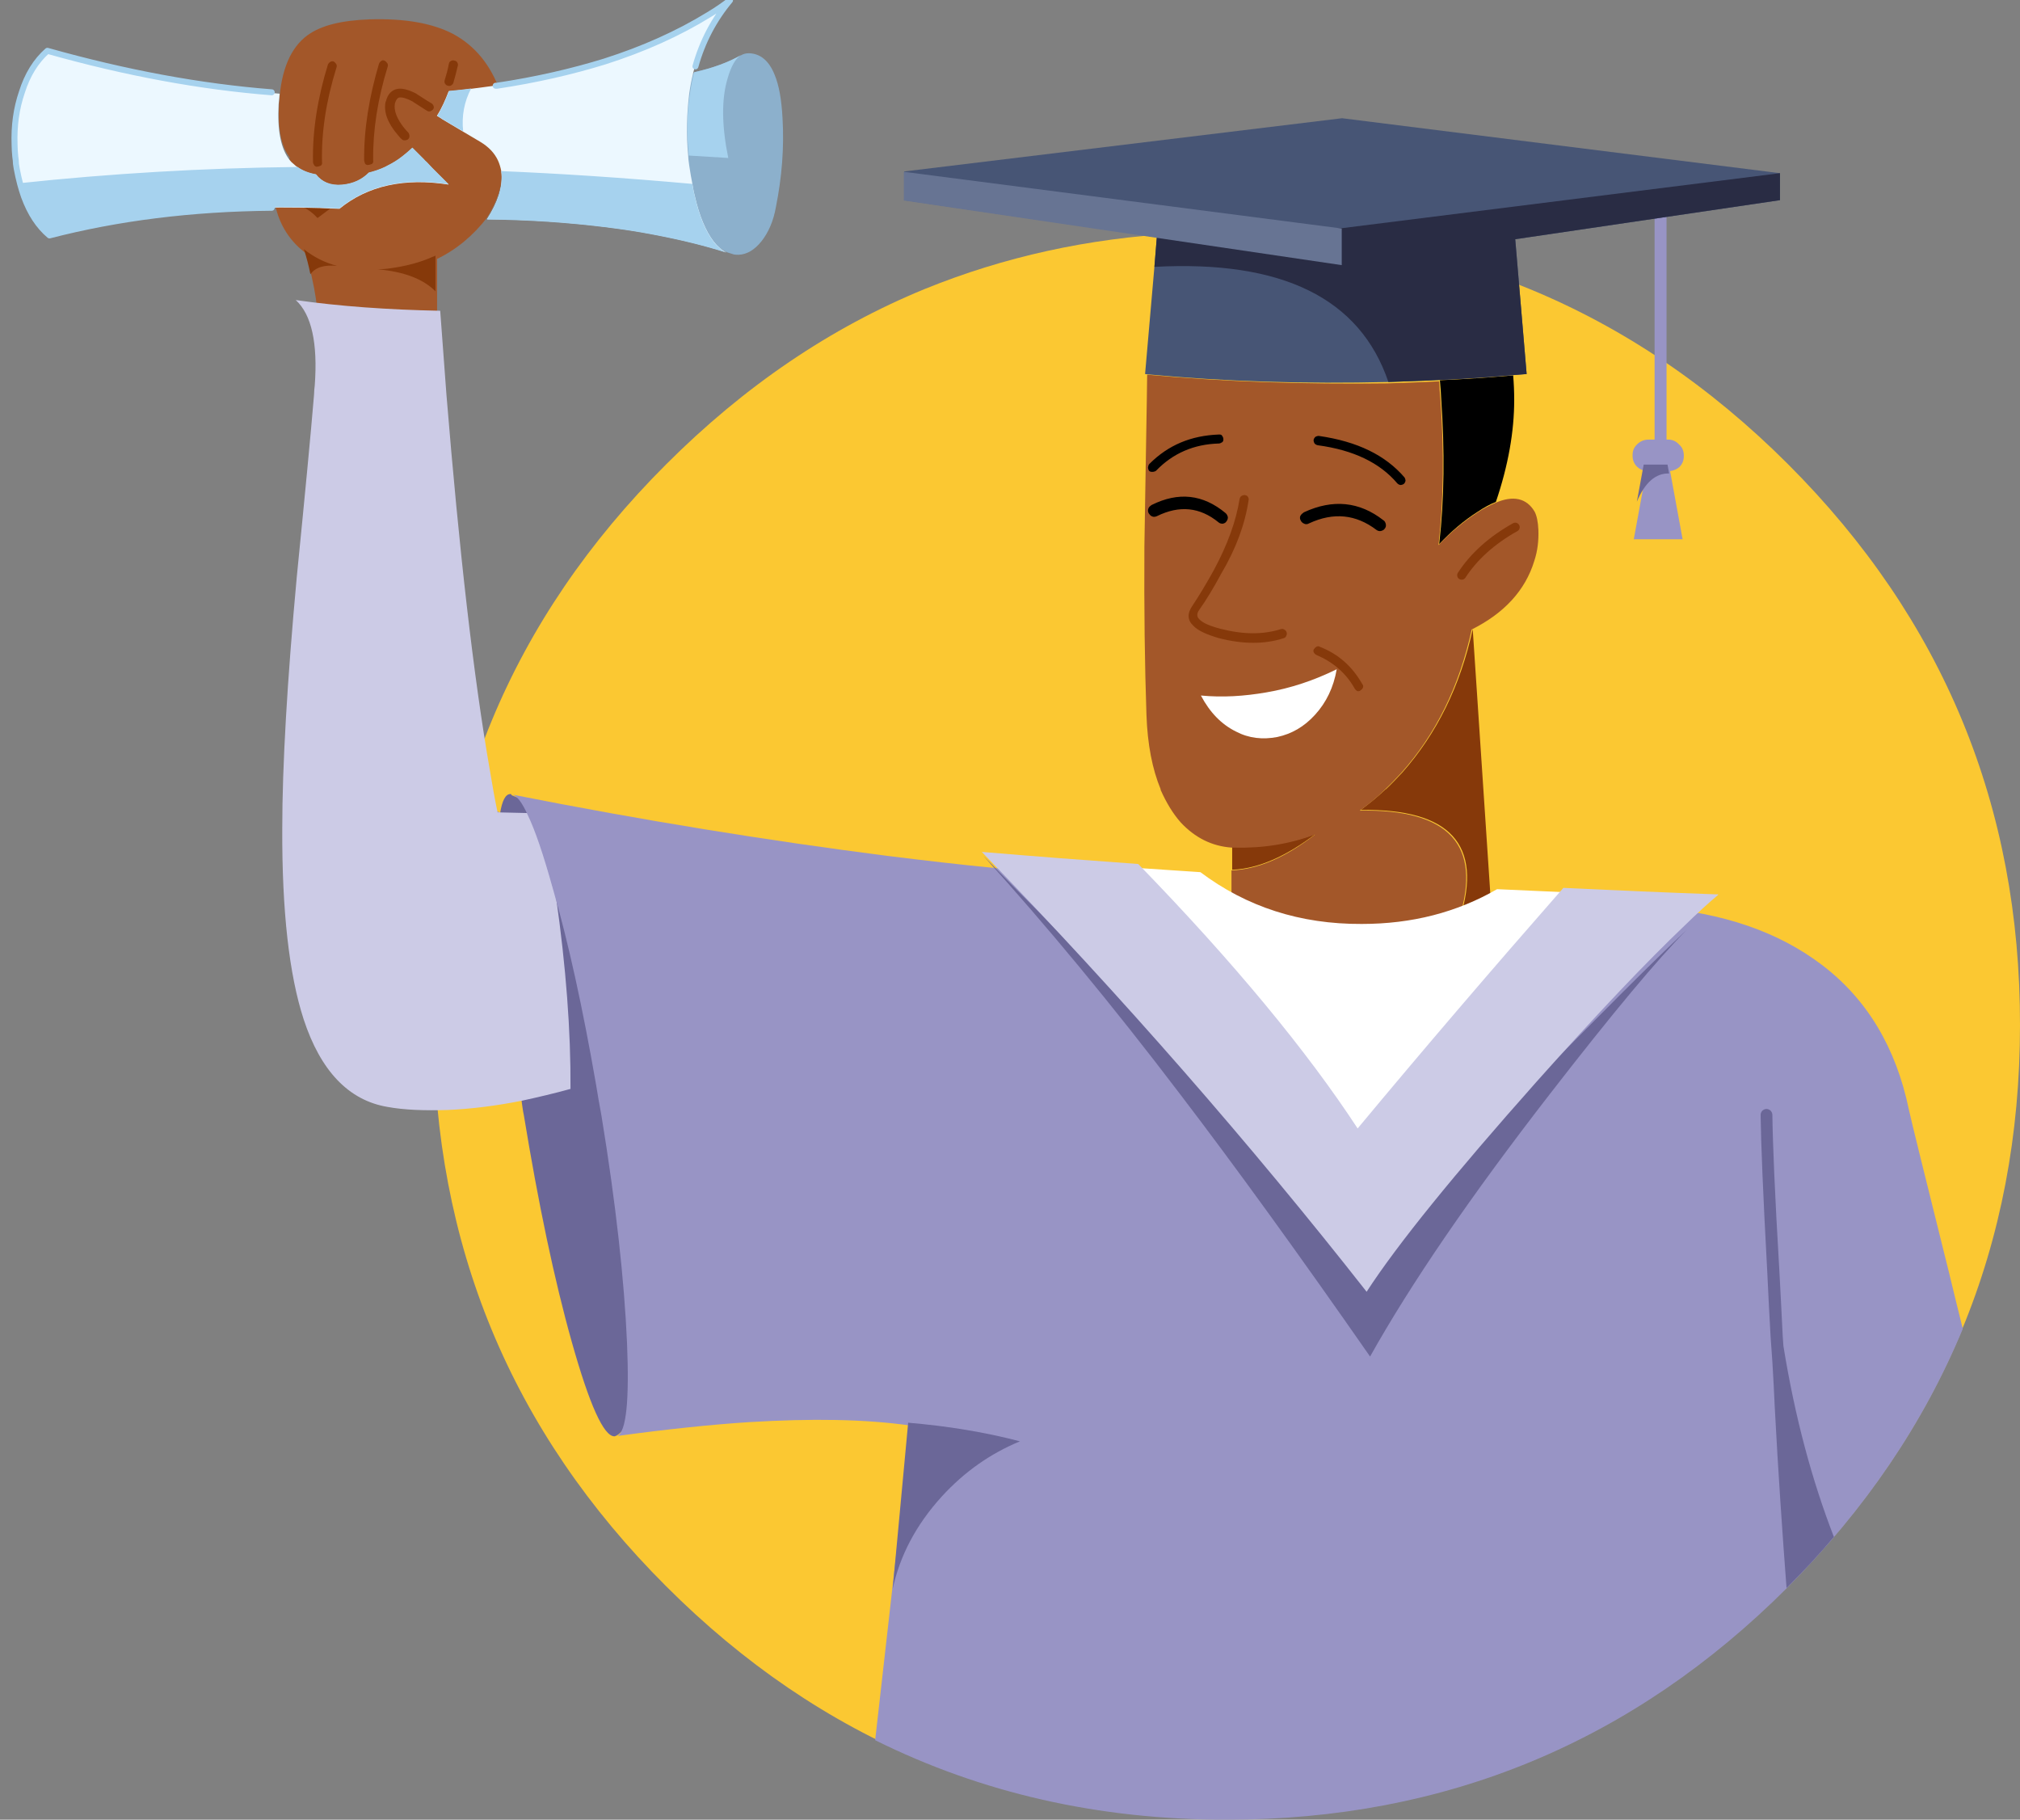 <?xml version="1.0" encoding="UTF-8"?><svg id="Ebene_1" xmlns="http://www.w3.org/2000/svg" viewBox="0 0 584.47 526.4"><rect x="0" y="0" width="584.47" height="526.4" fill="#808080" stroke="none"/><defs><style>.cls-1{fill:rgba(204,204,204,0);}.cls-2{fill:#677493;}.cls-3{fill:#fbc832;}.cls-4{fill:#ecf8ff;}.cls-5{fill:#fff;}.cls-6{fill:#6b6797;}.cls-7{fill:#6b6798;}.cls-8{fill:#9894c5;}.cls-9{fill:#86390a;}.cls-10{fill:#8cb0cc;}.cls-11{fill:#a6d2ee;}.cls-12{fill:#cccbe6;}.cls-13{fill:#a35729;}.cls-14{fill:#292c44;}.cls-15{fill:#475575;}.cls-16{stroke-width:2.6px;}.cls-16,.cls-17{stroke:#86390a;}.cls-16,.cls-17,.cls-18,.cls-19{fill:none;stroke-linecap:round;stroke-linejoin:round;}.cls-17{stroke-width:.09px;}.cls-18{stroke:#9894c5;stroke-width:3.46px;}.cls-19{stroke:#a6d2ee;stroke-width:1.73px;}</style></defs><g id="FL_1_1_0_Layer0_0_FILL"><path class="cls-1" d="M20.32,551.75L-118.02,56.85H-687.22l1423.48-1.5L20.32,551.75h0Z"/></g><g id="FL_2_5_0_Layer0_0_FILL"><path class="cls-1" d="M1948.69,494.53l-1360.22,57.22-158.62-5327.22L1304.51,535.35l644.18-40.82Z"/></g><g id="FL_2_2x_0_Layer0_0_FILL"><path class="cls-1" d="M1304.51,535.35L429.85-4775.47,735.41,55.35v480h569.1Z"/></g><g><g id="FL_2_4_0_Layer0_0_FILL"><path class="cls-1" d="M2074.84,62.73L714.62-6.45H-4.38L870.28,5430.77,2074.84,62.73Z"/></g><g id="FL_2_4_0_Layer0_1_FILL"><path class="cls-3" d="M517.37,134.3c-22.6-22.6-47.6-39.5-74.8-50.7-22.8-9.4-47.2-14.7-73.3-16.1-4.7-.3-9.4-.3-14.2-.3s-9.4,.1-14.1,.3c-26.1,1.4-50.5,6.8-73.4,16.1-27.3,11.2-52.2,28.1-74.8,50.7-44.9,44.8-67.3,98.9-67.3,162.3s22.4,117.5,67.3,162.3c44.8,44.8,98.9,67.2,162.2,67.2s117.5-22.4,162.3-67.2c44.8-44.9,67.2-98.9,67.2-162.3,.1-63.3-22.2-117.4-67.1-162.3Z"/></g><g><path id="slide2_4_0_Layer0_0_1_STROKES" class="cls-18" d="M480.47,58.2v89"/><g id="slide2_4_0_Layer0_0_MEMBER_0_FILL"><path class="cls-7" d="M147.67,229.7c-1.4,0-2.4,1.9-3,5.7l6.3,83.5c.2,1.2,.3,2.4,.6,3.7,4.2,25.6,8.8,47.6,13.9,65.7,5.1,18.1,9.2,27.2,12.3,27.2,.1,0,.2,0,.3-.1,.1,0,.2-.1,.3-.1,1.7-.9,3.4-3.5,4.9-7.7,2-5.5,2.8-11.9,2.4-19.2-.8-18.5-3.2-40.4-7.3-65.7l-1.6-9.2c-1.6-9.4-3.4-18.3-5.1-26.5-2.3-10.9-4.8-21-7.4-30-1.1-4.1-2.7-8.3-4.7-12.6-2.1-4.3-3.5-7.2-4.2-8.7-1-2.3-3.6-4.2-7.4-5.7,.1-.2-.1-.3-.3-.3Z"/></g><g><g id="slide2_4_0_Layer0_0_MEMBER_0_MEMBER_0_FILL"><path class="cls-9" d="M400.82,228.4c-2.3,2.2-4.7,4.1-7.1,5.9,25.9-.4,35.4,10,28.7,31.4,3-1.1,6-2.4,9-4l-5.3-79.7c-3.6,16.5-10.4,30.2-20.4,41.5-1.6,1.7-3.1,3.3-4.7,4.8-.1,0-.2,0-.2,.1m-43.3,16.6h-1v6.6c7.5-.3,15.5-3.8,24.2-10.4-7.3,2.7-15,3.9-23.2,3.8Z"/><path d="M416.62,110c.2,1.9,.3,3.8,.4,5.7,1,14.7,.9,28.6-.6,41.7,3.4-3.6,7.1-6.8,11.2-9.4,1.8-1.2,3.6-2.2,5.2-2.8,3.6-10.6,5.3-20.4,5.3-29.5,0-2.4-.1-4.8-.3-7.1-7.1,.6-14.2,1.1-21.2,1.4Z"/><path class="cls-13" d="M331.92,108.4c0,2.5-.1,5-.1,7.4-.3,19.9-.6,34-.7,42.4-.1,18,.1,34.2,.6,48.6,.3,8.6,1.7,15.7,4.1,21.5v.2c1.6,3.6,3.5,6.8,5.8,9.4,4.2,4.5,9.1,6.9,14.8,7.3h1c8.2,.2,15.9-1.1,23.1-3.8-8.6,6.7-16.6,10.1-24.2,10.4v8.6c2.5,1.4,5.1,2.7,7.7,3.9,19.1,8.4,38.4,9,58.1,1.6,6.8-21.4-2.8-31.9-28.7-31.4,2.4-1.7,4.9-3.7,7.1-5.9,0-.1,.1-.1,.2-.2,1.6-1.5,3.1-3.1,4.7-4.8,10-11.2,16.8-25,20.4-41.5,9.4-4.7,15.5-11.3,18.1-19.8,1-3,1.3-6,1.2-9-.1-2.4-.5-4.2-1.1-5.3-2.3-3.9-6.2-4.8-11.4-2.5-1.6,.7-3.4,1.6-5.2,2.8-4,2.6-7.7,5.7-11.2,9.4,1.5-13.1,1.6-27,.6-41.7-.2-1.9-.3-3.8-.4-5.7-5,.3-10,.4-15,.6h-.1c-23.6,.3-46.8-.4-69.4-2.5m106.5,44.1c-6.8,3.8-12,8.5-15.5,13.9,3.6-5.5,8.7-10.1,15.5-13.9Z"/><path class="cls-15" d="M515.02,57.9v-7.8l-126.7-15.9-126.7,15.4v8.3l73.1,10.7-.7,8.6-2.7,31c.3,0,.5,.1,.8,.1,22.5,2.1,45.7,2.8,69.6,2.2h.1c4.9-.2,10-.3,15-.6,7-.3,14-.8,21.1-1.4,1.3-.1,2.5-.2,3.8-.3l-3.3-39,76.6-11.3Z"/></g><path id="slide2_4_0_Layer0_0_MEMBER_0_MEMBER_0_1_STROKES" class="cls-16" d="M438.42,152.5c-6.8,3.8-12,8.5-15.5,13.9"/></g><g id="slide2_4_0_Layer0_0_MEMBER_0_MEMBER_0_MEMBER_0_FILL"><path class="cls-14" d="M515.02,57.9v-7.8l-126.7,15.9-53.6,2.6-.7,8.6c37-2,59.5,9.1,67.7,33.3h.1c4.9-.2,10-.3,15-.6,7-.3,14-.8,21.1-1.4,1.3-.1,2.5-.2,3.8-.3l-3.3-39,76.6-11.3Z"/></g><g id="slide2_4_0_Layer0_0_MEMBER_0_MEMBER_0_MEMBER_0_MEMBER_0_FILL"><path class="cls-2" d="M261.52,49.7v8.3l126.7,18.7v-10.6l-126.7-16.4Z"/></g><g id="slide2_4_0_Layer0_0_MEMBER_0_MEMBER_1_FILL"><path class="cls-5" d="M357.57,211.6c3.8,2,7.8,2.4,12,1.6,4.2-.9,7.8-3,10.9-6.4,3.3-3.6,5.4-8,6.3-13.2-6.5,3.2-13.3,5.5-20.4,6.7-6.4,1.1-12.6,1.5-18.9,.9,2.6,4.9,5.9,8.3,10.1,10.4Z"/><path class="cls-9" d="M391.97,199.2c.2,.3,.4,.5,.7,.7,.3,.1,.7,.1,1-.2,.3-.2,.5-.4,.7-.8,.1-.3,.1-.7-.2-1-2.9-5.1-6.9-8.7-12.3-10.8-.3-.2-.7-.2-1,0s-.5,.4-.7,.7-.2,.7,0,1,.4,.5,.8,.7c4.7,2,8.5,5.2,11,9.7m-30.7-54.5c.1-.3,0-.7-.2-1s-.5-.4-.9-.5c-.3,0-.7,.1-1,.3s-.4,.5-.5,.8c-1,6.4-3.5,13.3-7.5,20.7-2.1,3.8-4.2,7.3-6.2,10.3-1.5,2.2-1.4,4.1,.3,5.7,1.3,1.4,3.7,2.5,7.4,3.6,7,1.8,13.3,1.8,18.8,0,.3-.1,.6-.3,.7-.7,.2-.3,.2-.6,.1-1-.1-.3-.3-.6-.7-.8-.3-.2-.6-.2-1-.1-5.1,1.6-10.8,1.6-17.4-.1-3.1-.8-5.2-1.7-6.2-2.8-.7-.7-.7-1.6-.1-2.5,2.2-3.1,4.3-6.6,6.4-10.5,4.4-7.4,7-14.6,8-21.4Z"/><path d="M377.27,148.2c-.4,.3-.7,.5-1,1-.2,.4-.2,.9,.1,1.4,.2,.4,.5,.7,1,.9,.4,.2,.9,.2,1.4-.1,7.1-3.3,13.6-2.6,19.5,1.9,.4,.3,.9,.4,1.3,.3s.9-.3,1.1-.7c.3-.3,.4-.8,.3-1.3-.1-.4-.3-.9-.7-1.1-6.9-5.4-14.6-6.2-23-2.3m4.3-22.1c-.3,0-.7,.1-1,.3-.3,.3-.4,.5-.5,.9,0,.3,.1,.7,.3,1,.3,.3,.5,.4,.9,.5,10.4,1.4,18,5.1,23,11,.3,.3,.5,.4,.9,.5,.3,0,.7-.1,1-.3,.3-.3,.4-.5,.5-.9,0-.3-.1-.7-.3-1-5.5-6.4-13.6-10.4-24.8-12m-48.4,20c-.4,.3-.7,.5-.9,1s-.1,1,.1,1.4c.3,.4,.5,.7,1,.9,.4,.2,1,.1,1.4-.1,6.5-3.2,12.4-2.6,17.8,1.8,.3,.3,.8,.4,1.2,.4,.5-.1,.9-.3,1.1-.7,.3-.3,.4-.8,.4-1.2-.1-.4-.3-.9-.7-1.2-6.5-5.4-13.6-6.2-21.4-2.3m19.5-17.8c.3,0,.7-.2,1-.4,.3-.3,.3-.5,.3-.9s-.2-.7-.4-1-.5-.3-.9-.3c-8,.3-14.6,3-20.1,8.5-.3,.3-.3,.6-.4,1,0,.3,.1,.7,.3,1,.3,.3,.6,.3,1,.3,.3,0,.7-.1,1-.3,4.9-5.1,11-7.7,18.2-7.9Z"/></g><g><g id="slide2_4_0_Layer0_0_MEMBER_0_MEMBER_2_FILL"><path class="cls-13" d="M138.87,40.4c-.5-.3-1-.6-1.5-.9l7.4-12.9c-2.8-7.9-7.4-13.4-13.7-16.8-6-3.1-13.9-4.5-24.1-4.2-8.1,.3-14,1.7-18,4.6-4.9,3.6-7.6,10-8.2,19.3-.5,7.5,.5,12.9,3.2,16.2l-4.3,13.8c1.1,5,3.6,9.3,7.4,12.6,.4,.3,.9,.8,1.3,1,.8,2.4,1.4,4.9,1.9,7.3,.9,4,1.5,7.9,1.7,11.5h34.5v-17c5.6-2.7,10.5-6.8,14.5-12,3-4.8,4.4-9.2,4.2-13.2-.4-4-2.4-7.1-6.3-9.3Z"/></g><path id="slide2_4_0_Layer0_0_MEMBER_0_MEMBER_2_1_STROKES" class="cls-17" d="M79.57,59.4l4.3-13.8m60.9-19l-7.4,12.9"/></g><g id="slide2_4_0_Layer0_0_MEMBER_0_MEMBER_2_MEMBER_0_FILL"><path class="cls-9" d="M97.53,76.91c-3.5-.9-6.64-2.51-9.43-4.67q-.09-.09-.18-.18c.81,2.51,1.44,4.94,1.89,7.27,1.44-1.98,3.95-2.78,7.72-2.42m-5.66-13.83l6.11-4.58c-5.3-.18-10.51-.18-15.53-.18,3.68,.45,6.91,1.98,9.43,4.76m34.12,21.19v-10.33c-.27,.09-.36,.27-.63,.27-3.77,1.71-7.9,2.78-12.48,3.41-1.17,.18-2.42,.27-3.59,.27,7.63,.72,13.11,2.78,16.7,6.38Z"/></g><g id="slide2_4_0_Layer0_0_MEMBER_0_MEMBER_2_MEMBER_1_FILL"><path class="cls-8" d="M144.27,234.9c-.3-.2-.6-.3-1-.2-.3,.1-.6,.3-.8,.5-.2,.3-.3,.6-.2,1,.1,.7,.3,1.3,.3,1.9,.7,3.5,1.5,6.7,2.2,9.7,.1,.3,.3,.6,.6,.8,.3,.2,.7,.3,1,.2s.6-.3,.8-.6c.2-.3,.3-.6,.2-1-.7-3-1.4-6.2-2.1-9.7h0c-.1-.6-.3-1.2-.4-1.9-.1-.2-.2-.4-.6-.7Z"/><path class="cls-9" d="M97.37,19.5c.1-.3,.1-.7-.1-1s-.4-.5-.7-.7c-.3-.1-.7-.1-1,.1s-.5,.4-.7,.8c-3,9.8-4.5,19.2-4.3,28.2,0,.3,.2,.7,.4,1,.3,.3,.6,.4,.9,.3,.3,0,.7-.2,1-.3,.3-.3,.4-.6,.3-1-.2-8.7,1.2-17.8,4.2-27.4m28.1,11.2c-.1-.3-.3-.6-.6-.8-1.9-1.1-3.3-2.1-4.3-2.7l-.1-.1c-2.3-1.2-4.1-1.6-5.4-1.4-1.7,.3-2.9,1.5-3.4,3.6,0,0,0,.1-.1,.1-.6,2.9,.5,6.1,3.5,9.6,.3,.3,.6,.8,1.1,1.2,.3,.3,.5,.4,.9,.4s.7-.1,1-.3c.3-.3,.4-.5,.4-.9s-.1-.7-.3-1c-.4-.4-.8-.9-1-1.1-2.3-2.8-3.3-5.3-2.9-7.4,.3-1,.7-1.6,1.3-1.7,.9-.1,2.2,.3,3.7,1.1,1,.6,2.4,1.6,4.2,2.7,.3,.2,.6,.3,1,.2,.3-.1,.6-.3,.8-.5,.3-.4,.3-.7,.2-1m-15.1-13.1c-.3,.2-.5,.4-.7,.8-2.9,9.8-4.4,19.1-4.3,28,0,.3,.2,.7,.3,1,.3,.3,.6,.4,1,.3,.3,0,.7-.2,1-.3,.3-.3,.4-.6,.3-1-.1-8.7,1.3-17.7,4.2-27.1,.1-.3,.1-.7-.1-1s-.4-.5-.7-.7c-.4-.2-.8-.2-1,0m22.1,1.4c.1-.3,0-.7-.2-1s-.4-.4-.9-.5c-.3-.1-.7,0-1,.2s-.4,.4-.5,.8c-.3,1.6-.7,3.1-1.2,4.7-.1,.3-.1,.7,.1,1s.4,.5,.8,.6c.3,.1,.7,.1,1-.1s.5-.4,.6-.7c.5-1.7,.9-3.3,1.3-5Z"/></g><g id="slide2_4_0_Layer0_0_MEMBER_0_MEMBER_3_FILL"><path class="cls-10" d="M200.82,20.9c-2.8,3.9-4.6,7.9-5.5,11.9-.8,3.7-1,9-.5,15.8,.3,5.8,2.6,11.3,6.8,16.6,3.1,4,6.1,6.6,8.8,7.8,.6,.2,1.3,.4,1.9,.6,.4,.1,1,.1,1.4,.1,2.4-.1,4.6-1.4,6.6-3.9s3.5-5.9,4.2-10c1.7-8.5,2.4-17,1.9-25.6-.3-5.4-1-9.5-2.3-12.6-1.6-4-4.1-6.1-7.4-6.2-.9,0-1.7,.2-2.5,.7-3.4,1.9-8,3.6-13.4,4.8Z"/></g><g id="slide2_4_0_Layer0_0_MEMBER_0_MEMBER_3_MEMBER_0_FILL"><path class="cls-11" d="M200.82,20.9c-.5,2-.9,4.1-1.2,6.2-.9,5.8-1,11.8-.3,17.9l11.4,.7c-1.9-9.3-2-17-.2-23,1-3.5,2.3-5.8,3.9-6.8-3.6,2.1-8.2,3.8-13.6,5Z"/></g><g id="slide2_4_0_Layer0_0_MEMBER_0_MEMBER_3_MEMBER_1_FILL"><path class="cls-4" d="M134.02,38.1c1.6,1,3.3,1.9,4.9,2.9,2.5,1.5,4.2,3.3,5.2,5.5,.4,.9,.7,1.9,.9,2.9,0,.3,.1,.6,.1,.9,.3,4-1.1,8.3-4.2,13.1,12,.1,23.4,.9,34,2.2,4.9,.6,9.6,1.3,14.2,2.2,7.4,1.4,14.5,3.1,21.1,5.2-1.3-.6-2.5-1.6-3.7-3.1-2.3-3-4.2-7.5-5.5-13.3-.3-1.1-.5-2.3-.7-3.5-.3-1.6-.6-3.1-.8-4.6-.1-.4-.1-.9-.2-1.4-.1-.7-.2-1.4-.2-2.1-.6-6.2-.4-12.1,.3-17.9,.3-2.2,.7-4.2,1.2-6.2,2-8.1,5.5-15.1,10.5-20.9-2,1.5-4.1,2.9-6.2,4.2-8.7,5.5-18.8,10-30.1,13.5-9.5,2.9-19.9,5.3-31.1,7-2.4,.3-4.9,.7-7.5,1-2.2,.3-4.2,.5-6.4,.7-.9,2.4-2,4.9-3.4,7.1,.4,.3,.9,.5,1.4,.9,2,1.2,4,2.4,6.2,3.7Z"/></g><g id="slide2_4_0_Layer0_0_MEMBER_0_MEMBER_3_MEMBER_1_MEMBER_0_FILL"><path class="cls-4" d="M13.72,14.6c-3.3,2.9-5.8,6.9-7.4,12-1.6,4.7-2.3,9.7-2.1,15.2,0,1.1,.1,2.3,.2,3.4,.1,.7,.2,1.4,.2,2.1,.1,.4,.1,.9,.2,1.3,.3,1.6,.6,3,1,4.5,.3,1.2,.7,2.4,1.1,3.6,1.8,4.9,4.2,8.6,7.4,11.3,25.1-6.5,53.1-9,83.9-7.6,8.2-6.7,18.8-9,31.6-7-.3-.3-1.9-1.9-4.7-4.7-.5-.5-1-1.1-1.6-1.7-.3-.3-.6-.5-.8-.8-1.3-1.3-2.4-2.4-3.4-3.4-1.3,1.2-2.6,2.3-4,3.3-1.3,.9-2.6,1.6-4,2.3-1.5,.7-3,1.2-4.6,1.6-2,2-4.5,3.2-7.7,3.5-3.4,.3-5.9-.8-7.6-3-2.2-.4-3.9-1.1-5.3-2.1-.4-.3-.9-.7-1.2-1-.4-.3-.8-.7-1.1-1.1-2.6-3.3-3.6-8.7-3.2-16.1,.1-1.1,.2-2.2,.3-3.1-21.1-1.7-43.6-5.8-67.2-12.5Z"/></g><path id="slide2_4_0_Layer0_0_MEMBER_0_MEMBER_3_MEMBER_1_MEMBER_0_MEMBER_0_1_STROKES" class="cls-19" d="M78.62,26.7c-20.5-1.6-42.2-5.6-64.9-12-3.3,2.9-5.8,6.9-7.4,12-1.6,4.7-2.3,9.7-2.1,15.2,0,1.1,.1,2.3,.2,3.4,.1,.7,.2,1.4,.2,2.1,.1,.4,.1,.9,.2,1.3,.3,1.6,.6,3,1,4.5,.3,1.2,.7,2.4,1.1,3.6,1.8,4.9,4.2,8.6,7.4,11.3,19.7-5.1,41.1-7.8,64.3-8M143.42,24.8h.4c11.3-1.7,21.7-4.1,31.1-7,11.3-3.6,21.3-8.1,30.1-13.5,2.2-1.3,4.2-2.7,6.2-4.2-4.6,5.5-8,11.9-10,19.1"/><g id="slide2_4_0_Layer0_0_MEMBER_0_MEMBER_3_MEMBER_1_MEMBER_0_MEMBER_1_FILL"><path class="cls-11" d="M145.02,49.5c0,.3,.1,.6,.1,.9,.3,4-1.1,8.3-4.2,13.1,12,.1,23.4,.9,34,2.2,4.9,.6,9.6,1.3,14.2,2.2,7.4,1.4,14.5,3.1,21.1,5.2-1.3-.6-2.5-1.6-3.7-3.1-2.3-3-4.2-7.4-5.5-13.3-.3-1.1-.5-2.3-.7-3.5-20-1.8-38.4-3-55.3-3.7m-18.5-16c.4,.3,.9,.5,1.4,.9,2,1.2,4,2.4,6.1,3.6-.5-4.4,.3-8.6,2.3-12.4-2.2,.3-4.2,.5-6.4,.7-1,2.5-2,5-3.4,7.2M6.92,56.6c1.8,4.9,4.2,8.6,7.4,11.3,25.1-6.5,53.1-9,83.9-7.6,8.2-6.7,18.8-9,31.6-7-.3-.3-1.9-1.9-4.7-4.7-.5-.5-1-1.1-1.6-1.7-.3-.3-.6-.5-.8-.8-1.3-1.3-2.4-2.4-3.4-3.4-1.3,1.2-2.6,2.3-4,3.3-1.3,.9-2.6,1.6-4,2.3-1.5,.7-3,1.2-4.6,1.6-2,2-4.5,3.2-7.7,3.5-3.4,.3-5.9-.8-7.6-3-2.2-.4-3.9-1.1-5.3-2.1-27.4,.3-54.2,1.9-80.5,4.7,.5,1.3,.9,2.5,1.3,3.6Z"/></g><g id="slide2_4_0_Layer0_0_MEMBER_0_MEMBER_4_FILL"><path class="cls-12" d="M129.17,114.1c-.6-7.8-1.2-15.9-1.8-24.2-15.2-.3-29.2-1.3-41.8-3.1,4.6,4.2,6.4,12.5,5.5,24.7-.1,.9-.2,1.7-.2,2.6-1,12.1-2.7,29.7-5,52.8-2.8,30.4-4.2,54.7-4.2,72.8-.1,23.9,2,42.3,6.2,55.2,4.9,14.9,13,23.4,24.2,25.3,4.9,.9,10.7,1.1,17.4,.9,6.9-.3,14.1-1.2,21.6-2.7,4.6-1,9.3-2.1,14-3.4,.1-16.7-1.3-35.3-4.2-55.6-.3-1-.6-2-.9-2.9-2.7-9.7-5.1-16.8-7.3-21.3l-8.7-.2c-.8-3.8-1.5-7.8-2.2-12-4.8-27.5-8.9-63.7-12.6-108.9Z"/></g><g id="slide2_4_0_Layer0_0_MEMBER_0_MEMBER_5_FILL"><path class="cls-8" d="M148.42,229.9c1.3,.5,2.7,2.4,4.2,5.7,2.2,4.5,4.6,11.6,7.3,21.3,4.6,15.9,8.7,34.8,12.5,56.6,.5,3,1,6.1,1.6,9.2,4.2,25.6,6.6,47.6,7.4,65.7,.7,16.7-.2,25.7-2.8,27,14.6-2,27.3-3.3,38-4,18.1-1.1,33.7-.9,46.9,1l-10.3,91c30.8,15.3,64.6,23,101.7,23,63.4,0,117.5-22.4,162.3-67.2,22.5-22.6,39.4-47.5,50.7-74.8-1.4-5.6-2.7-10.9-3.9-15.9-7.3-29.3-11.2-45.1-11.7-47.5-3.7-17.9-12.1-32-25.2-41.9-12.5-9.5-28.6-15.1-48.4-16.6l-48.2-2.7c-10.8,5.5-22.8,8.3-36,8.3-11.9,0-22.8-2.3-32.7-6.8-.4-.2-1-.4-1.4-.7-.3-.1-.5-.3-.8-.4-2.8-1.4-5.5-2.9-8-4.7-20.7-.9-41.9-2.3-63.8-4.4-10.2-1-20.5-2.2-31-3.5-34.4-4.4-70.5-10.2-108.4-17.7Z"/></g><g id="slide2_4_0_Layer0_0_MEMBER_0_MEMBER_5_MEMBER_0_FILL"><path class="cls-7" d="M395.98,364.67c-13.65-17.34-31.26-36.92-53-58.84-25.33-24.79-44.82-44.28-58.48-58.3,17.97,19.85,37.01,42.76,56.95,68.99,16.53,21.65,34.76,46.89,54.97,75.9,11.77-21.02,29.01-46.26,51.92-75.81,18.23-23.53,31.44-39.34,39.7-47.61-9.52,8.89-25.06,24.43-46.71,46.53-26.32,26.86-41.41,43.21-45.36,49.13Z"/><path class="cls-5" d="M347.3,252.3c-5.84-.36-11.68-.81-17.43-1.17,12.13,12.49,24.34,27.13,36.56,43.92,7.19,9.7,16.08,22.91,26.95,39.34,5.12-6.2,14.91-18.86,29.37-38.09,12.67-16.89,22.82-29.55,30.45-38.18-6.65-.27-13.38-.63-20.03-.9-11.68,6.74-24.7,10.06-39.16,10.06-17.79,.09-33.33-4.94-46.71-15Z"/></g><g id="slide2_4_0_Layer0_0_MEMBER_0_MEMBER_5_MEMBER_0_MEMBER_0_FILL"><path class="cls-12" d="M392.82,326.44c-14.64-22.36-35.74-47.95-63.48-76.5-15.17-1.08-30.26-2.24-45.26-3.5,40.77,42.11,77.85,84.59,111.34,127.24,8.98-13.83,25.41-34.03,49.12-60.7,17.69-19.84,31.97-34.84,42.83-45.17,3.59-3.5,6.82-6.47,9.7-8.89,.09-.09,.09-.18,.18-.18-15.09-.54-29.99-1.17-44.9-1.89-20.56,23.44-40.41,46.6-59.53,69.59Z"/></g><g id="slide2_4_0_Layer0_0_MEMBER_0_MEMBER_5_MEMBER_1_FILL"><path class="cls-7" d="M272.47,432.94c6.65-7.28,14.19-12.49,22.64-15.99-9.88-2.6-20.66-4.4-32.34-5.39l-4.49,48.15c2.07-9.7,6.83-18.68,14.19-26.77Z"/></g><g id="slide2_4_0_Layer0_0_MEMBER_0_MEMBER_5_MEMBER_2_FILL"><path class="cls-7" d="M512.82,322.5c0-.4-.2-.9-.5-1.2-.3-.3-.8-.5-1.2-.5s-.9,.2-1.2,.5-.5,.8-.5,1.2c.1,8,.7,23,1.9,45,.3,6.2,.6,12.6,1,19.4h0c.2,2.3,.3,4.7,.5,7.1,.3,4.6,.5,9,.7,13.3h0c1,18.9,2.2,36.3,3.4,52.1,.2-.2,.3-.3,.4-.4,4.7-4.7,9.1-9.4,13.3-14.4-6.4-16.5-11.3-34.8-14.6-55.2-.1-1-.1-1.8-.2-2.8-.3-6.8-.7-13.3-1-19.4-1.3-21.8-1.9-36.7-2-44.7Z"/></g><g id="slide2_4_0_Layer0_0_MEMBER_1_FILL"><path class="cls-8" d="M482.64,127.17h-5.72c-1.17,0-2.34,.47-3.27,1.4-.93,.93-1.28,1.87-1.28,3.15s.35,2.34,1.28,3.27c.7,.7,1.63,1.17,2.69,1.28l-3.62,19.73h14.13l-3.62-19.73c.93-.12,1.87-.47,2.69-1.17,.93-.93,1.28-1.99,1.28-3.27,0-1.17-.35-2.34-1.28-3.15-.93-1.05-1.99-1.52-3.27-1.52Z"/></g><g id="slide2_4_0_Layer0_0_MEMBER_1_MEMBER_0_FILL"><path class="cls-6" d="M481.78,134.4h-6.19l-1.98,10.74c2.33-5.6,5.49-8.29,9.34-8.17l-.47-2.57h-.7Z"/></g></g></g></svg>